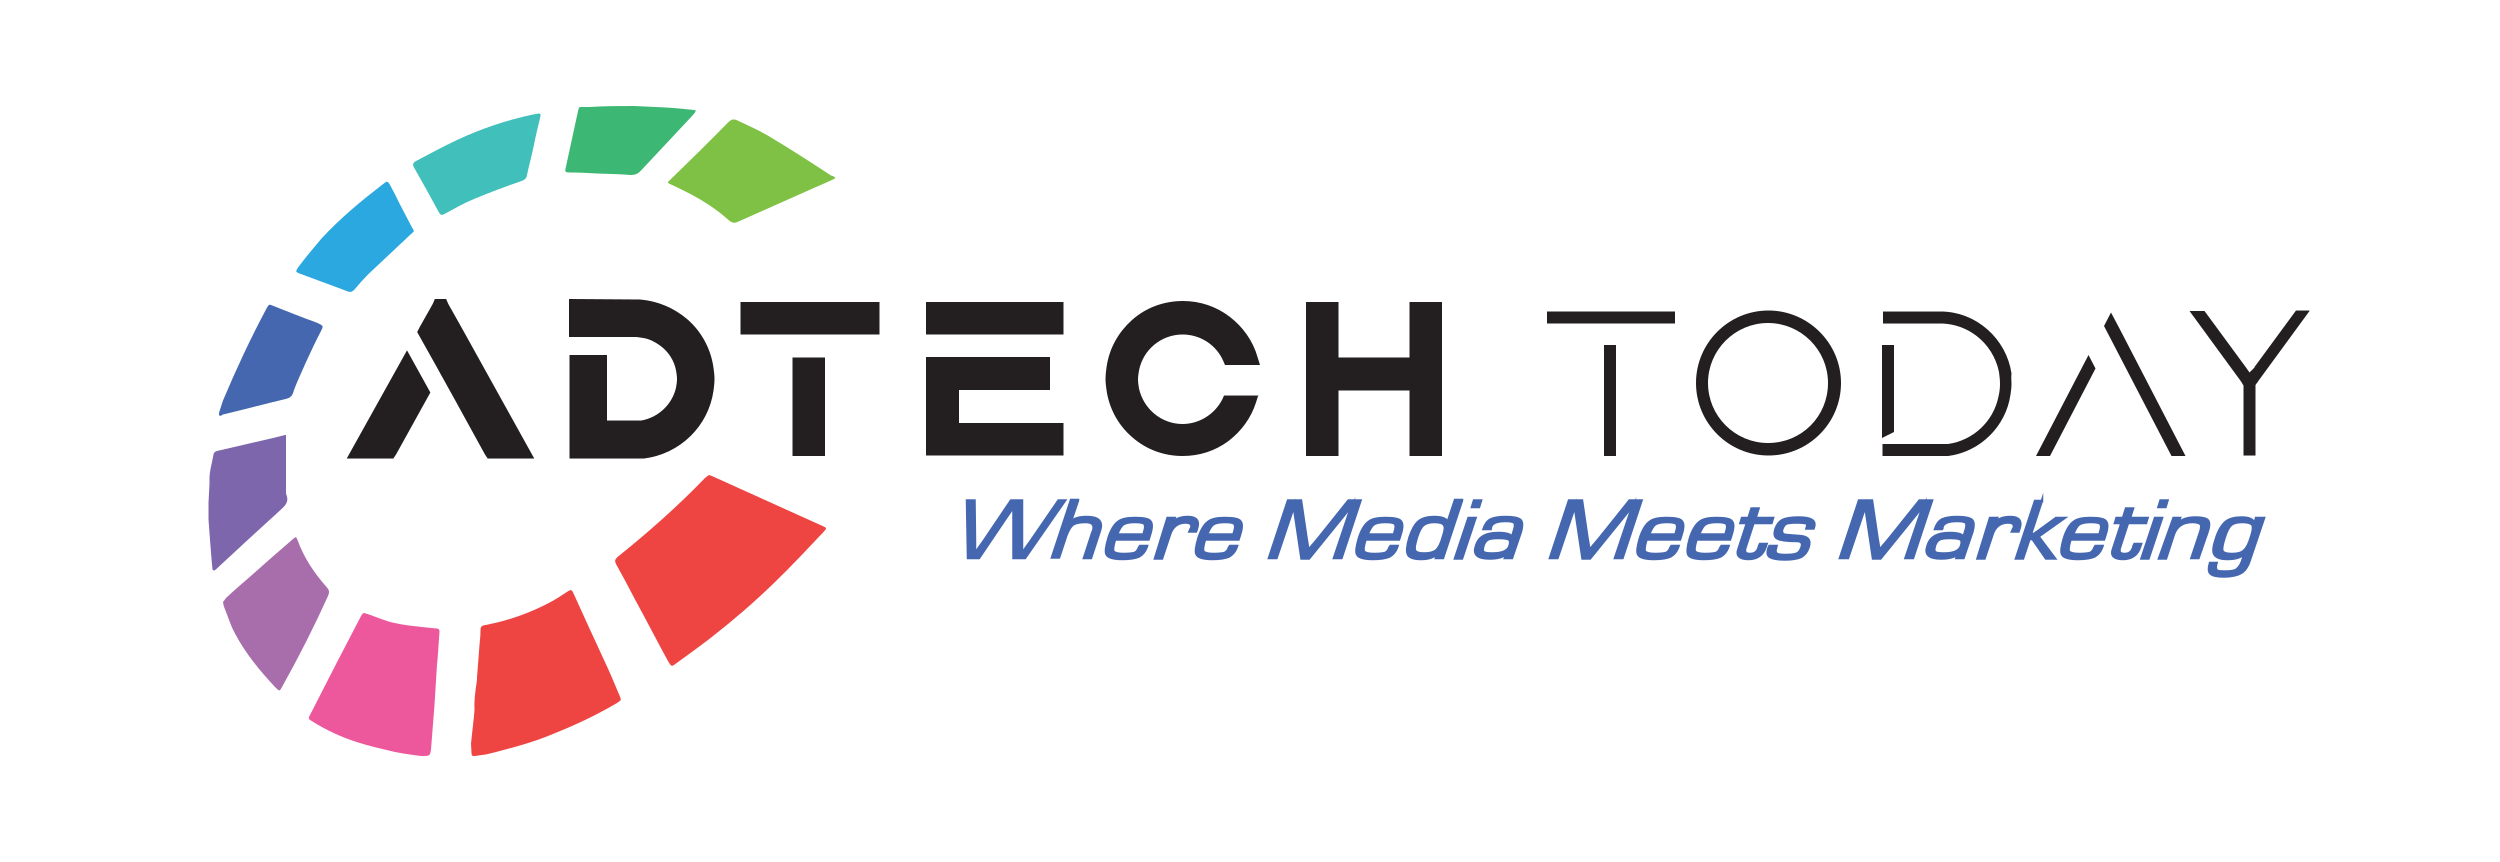 <?xml version="1.0" encoding="utf-8"?>
<!-- Generator: Adobe Illustrator 24.3.0, SVG Export Plug-In . SVG Version: 6.00 Build 0)  -->
<svg version="1.1" xmlns="http://www.w3.org/2000/svg" xmlns:xlink="http://www.w3.org/1999/xlink" x="0px" y="0px"
	 viewBox="0 0 500 172.4" style="enable-background:new 0 0 500 172.4;" xml:space="preserve">
<style type="text/css">
	.st0{fill:#231F20;stroke:#231F20;stroke-miterlimit:10;}
	.st1{fill:#231F20;}
	.st2{fill:#EE4543;}
	.st3{fill:#ED589C;}
	.st4{fill:#7FC144;}
	.st5{fill:#A76EAB;}
	.st6{fill:#41BFBA;}
	.st7{fill:#7D66AC;}
	.st8{fill:#3CB774;}
	.st9{fill:#2BA8E0;}
	.st10{fill:#4567B0;}
	.st11{fill:#4567B0;stroke:#4567B0;stroke-width:0.5;stroke-miterlimit:10;}
</style>
<g id="Background">
</g>
<g id="Objects">
	<g>
		<g>
			<g>
				<g>
					<path class="st0" d="M81.4,71.1l4.1,7.4l-6.7,12.1l-0.4,0.6h-8.2l1-1.8L81.4,71.1z M106,91.2h-8.2l-0.4-0.6l-6.1-11.1l-3-5.4
						l-0.1-0.2L84,66.4l0,0l0.3-0.6l2.7-4.8l0.3-0.7h1.6l0.3,0.7l2.7,4.8L105,89.4L106,91.2z"/>
					<path class="st0" d="M142.4,75.8c0,0.8-0.1,1.5-0.2,2.3c-1,6.9-6.5,12.2-13.4,13.1l-0.1,0h-14.3V71.5h6.5v13.1h7.4
						c3.6-0.6,6.6-3.4,7.4-7c0.1-0.6,0.2-1.2,0.2-1.8c0-0.6-0.1-1.2-0.2-1.8c-0.4-2.1-1.6-4-3.4-5.3c-1.1-0.8-2.3-1.4-3.6-1.6
						c-0.4-0.1-0.9-0.1-1.4-0.2h-13v-6.6l13.7,0.1c3.4,0.3,6.5,1.6,9.1,3.8c2.8,2.4,4.6,5.8,5.1,9.4
						C142.3,74.4,142.4,75.1,142.4,75.8z"/>
					<path class="st1" d="M175.9,60.4v6.5H165v0h-6.5v0h-10.4v-6.5H175.9z M158.5,91.2V71.5h6.5v19.7H158.5z"/>
					<path class="st1" d="M212.7,60.4v6.5h-27.5v-5.3l0-1.2H212.7z M191.7,84.6h21v6.5h-27.5v-5.3l0-1.2V71.4l6.5,0H210V78h-18.2
						V84.6z"/>
					<path class="st1" d="M251.7,78.9l-0.5,1.6c-1,3.1-2.9,5.7-5.5,7.7c-2.7,2-5.8,3-9.2,3c-3.7,0-7.3-1.3-10.1-3.8
						c-2.8-2.4-4.6-5.8-5.1-9.4c-0.1-0.7-0.2-1.5-0.2-2.3c0-0.7,0.1-1.5,0.2-2.2c0.5-3.7,2.3-7,5.1-9.5c2.8-2.5,6.4-3.8,10.2-3.8
						c3.4,0,6.7,1.1,9.4,3.2c2.6,2,4.6,4.8,5.5,8l0.5,1.6H245l-0.3-0.7c-1.4-3.3-4.6-5.4-8.2-5.4c-4.2,0-7.9,3-8.7,7.2
						c-0.1,0.6-0.2,1.2-0.2,1.8c0,0.6,0.1,1.2,0.2,1.8c0.9,4.1,4.5,7.1,8.7,7.1c3.4,0,6.5-2,8-5l0.3-0.7H251.7z"/>
					<path class="st1" d="M288.4,60.4v30.8h-6.5V78.1h-14.2v13.1h-6.5V60.4h6.5v11.1h14.2V60.4H288.4z"/>
					<path class="st1" d="M309.4,64.7v-2.4H335v2.4H309.4z M320.8,91.2V69h2.4v22.2H320.8z"/>
					<path class="st1" d="M368.2,76.6c0,8-6.5,14.5-14.5,14.5c-8,0-14.5-6.5-14.5-14.5s6.5-14.5,14.5-14.5
						C361.6,62.1,368.2,68.6,368.2,76.6z M365.6,76.6c0-6.6-5.4-12-12-12c-6.6,0-12,5.4-12,12c0,6.6,5.4,12,12,12
						C360.3,88.6,365.6,83.3,365.6,76.6z"/>
					<path class="st1" d="M402.3,76.8c0,0.7-0.1,1.4-0.2,2.1c-0.9,6.4-6.1,11.5-12.5,12.3h-13.1v-2.4h13l0.1,0
						c5-0.7,9.1-4.5,10.1-9.5c0.2-0.8,0.3-1.7,0.3-2.5c0-0.8-0.1-1.6-0.2-2.4c-0.6-2.9-2.2-5.5-4.6-7.3c-2-1.5-4.3-2.3-6.8-2.4l0,0
						h-11.8v-2.4h10.8l0.7,0c3.5,0,6.8,1.3,9.4,3.6c2.6,2.3,4.3,5.4,4.8,8.8C402.2,75.4,402.3,76.1,402.3,76.8z M378,86.8l-1.6,0.8
						V69h2.4v17.4L378,86.8z"/>
					<path class="st1" d="M417.7,71l1.4,2.7l-9.1,17.5h-2.8L417.7,71z M437.1,91.2h-2.8l-10.9-21l-2.6-5l1.4-2.7l1.8,3.4L437.1,91.2
						z"/>
					<path class="st1" d="M461.9,62.2l-9.8,13.4l-0.3,0.4l0,0l0,0l-0.4,0.6l-0.1,0.1l-0.2,0.3v14.1h-2.4V77.1l-0.2-0.3l-0.1-0.2
						l-0.4-0.6l0,0l0,0l0,0l-0.3-0.4l-9.8-13.4h3l8.3,11.3l0.7,1l0.9-0.9l0.1-0.1l0-0.1l8.3-11.3H461.9z"/>
				</g>
			</g>
		</g>
		<g>
			<path class="st2" d="M141.8,95c0.3,0.1,0.6,0.2,0.8,0.3c7.3,3.3,14.6,6.6,21.9,9.9c0.9,0.4,0.9,0.4,0.2,1.2
				c-3.2,3.4-6.4,6.8-9.7,10c-4.1,4-8.4,7.7-12.9,11.2c-2.3,1.8-4.6,3.4-6.9,5.1c-0.9,0.7-0.9,0.6-1.5-0.3
				c-2.3-4.2-4.5-8.5-6.8-12.7c-1.2-2.3-2.4-4.6-3.7-6.9c-0.3-0.6-0.2-0.9,0.3-1.4c6.1-4.9,12-10.1,17.5-15.8
				C141.4,95.3,141.6,95.1,141.8,95z"/>
			<path class="st2" d="M94.2,148.7c0.2-1.8,0.4-3.6,0.6-5.5c0-0.4,0.1-0.8,0.1-1.3c-0.1-2,0.2-3.9,0.5-5.9c0-0.2,0-0.3,0-0.5
				c0.2-2.2,0.3-4.3,0.5-6.5c0.1-1,0.2-2,0.2-3c0-0.7,0.3-0.9,1-1c4.7-0.9,9.2-2.5,13.4-4.8c0.9-0.5,1.8-1.1,2.7-1.7
				c1.1-0.7,1.1-0.7,1.6,0.4c2,4.4,4,8.8,6,13.1c1.1,2.3,2.1,4.7,3.1,7.1c0.4,0.9,0.4,0.9-0.5,1.5c-4.4,2.6-9,4.7-13.8,6.6
				c-3.8,1.5-7.7,2.5-11.6,3.5c-1,0.3-2,0.3-3,0.5c-0.5,0.1-0.7-0.1-0.7-0.6C94.3,150,94.2,149.3,94.2,148.7
				C94.2,148.7,94.2,148.7,94.2,148.7z"/>
			<path class="st3" d="M84.2,151.2c-1.4-0.2-3.3-0.4-5.2-0.8c-2.6-0.6-5.2-1.2-7.7-2c-3.1-1-6.1-2.4-8.8-4.1
				c-0.9-0.5-0.9-0.6-0.4-1.5c3.3-6.5,6.6-12.9,10-19.4c0.5-0.9,0.5-0.9,1.4-0.6c1.8,0.6,3.5,1.4,5.4,1.8c1.8,0.4,3.6,0.6,5.4,0.8
				c1,0.1,2,0.2,3,0.3c0.4,0,0.6,0.2,0.6,0.6c-0.1,1.9-0.3,3.8-0.4,5.7c0,0.3-0.1,0.6-0.1,0.9c-0.2,2.7-0.3,5.4-0.5,8.1
				c-0.2,3-0.5,5.9-0.7,8.9C86,151.2,86,151.2,84.2,151.2z"/>
			<path class="st4" d="M167.1,35.6c-0.2,0.1-0.3,0.2-0.5,0.3c-1.1,0.5-2.2,1-3.4,1.5c-5.2,2.3-10.3,4.6-15.5,6.9
				c-0.8,0.4-1.3,0.3-2-0.3c-3.4-3.1-7.4-5.2-11.5-7.1c-0.8-0.4-0.8-0.3-0.2-0.9c3.9-3.8,7.8-7.6,11.6-11.5c0.6-0.6,1.1-0.8,1.9-0.4
				c2.1,1,4.2,1.9,6.2,3.1c4.2,2.5,8.4,5.2,12.5,7.9C166.7,35.2,166.9,35.4,167.1,35.6z"/>
			<path class="st5" d="M44.6,120.4c0.2-0.2,0.4-0.6,0.7-0.9c1.7-1.6,3.5-3.1,5.2-4.6c2.7-2.4,5.4-4.8,8.1-7.1
				c0.6-0.5,0.6-0.5,0.9,0.2c1.3,3.6,3.4,6.7,5.9,9.5c0.5,0.6,0.5,1,0.2,1.7c-2.8,6.2-5.9,12.3-9.2,18.2c-0.5,0.9-0.5,0.9-1.3,0.1
				c-3.1-3.3-6-6.8-8.1-10.8c-0.9-1.6-1.4-3.4-2.1-5.1C44.7,121.2,44.7,120.9,44.6,120.4z"/>
			<path class="st6" d="M108.1,23.2c-0.5,2.1-1,4.1-1.4,6.2c-0.4,1.9-0.9,3.7-1.3,5.6c-0.1,0.7-0.5,1-1.1,1.2
				c-3.2,1.1-6.4,2.3-9.5,3.6c-2,0.8-3.9,1.9-5.9,3c-0.6,0.3-0.8,0.2-1.1-0.3c-1.6-3-3.3-6-5-9c-0.4-0.7-0.1-1,0.4-1.3
				c2.7-1.4,5.4-2.9,8.2-4.2c4.9-2.3,10-4,15.2-5.1c0.2,0,0.4-0.1,0.6-0.1C107.9,22.6,108.2,22.7,108.1,23.2z"/>
			<path class="st7" d="M57.2,88.9c0,3.1,0,6.2,0,9.3c0,0.3,0,0.6,0.1,0.8c0.5,1.3-0.2,2.1-1.1,2.9c-4.2,3.8-8.3,7.6-12.4,11.4
				c-0.3,0.3-0.6,0.6-0.9,0.8c-0.1,0-0.4-0.1-0.4-0.2c-0.2-1.7-0.7-8.7-0.8-10c0-1.1,0-2.3,0-3.4c0.1-1.2,0.1-2.5,0.2-3.7
				c0-0.2,0-0.4,0-0.5c-0.1-1.9,0.5-3.6,0.8-5.4c0.1-0.6,0.6-0.7,1.1-0.8c3.6-0.8,7.2-1.7,10.8-2.5c0.8-0.2,1.6-0.4,2.4-0.6
				c0.1,0,0.1,0,0.2,0c0,0.5,0,1,0,1.6C57.2,88.5,57.2,88.7,57.2,88.9z"/>
			<path class="st8" d="M126.8,21.2c2.1,0.1,4.3,0.2,6.4,0.3c1.9,0.1,3.7,0.3,5.6,0.5c0.4,0,0.4,0.2,0.2,0.5
				c-0.2,0.2-0.3,0.4-0.5,0.6c-3.4,3.6-6.8,7.3-10.2,10.9c-0.6,0.7-1.2,1-2.2,1c-2.2-0.2-4.4-0.2-6.7-0.3c-1.8-0.1-3.5-0.2-5.3-0.2
				c-1.1,0-1.2-0.1-0.9-1.2c0.8-3.5,1.5-7.1,2.3-10.6c0.3-1.6,0.3-1.3,1.6-1.3c0.3,0,0.5,0,0.8,0C120.9,21.2,123.9,21.2,126.8,21.2z
				"/>
			<path class="st9" d="M82.8,46.2c-0.2,0.2-0.4,0.5-0.7,0.7c-2.8,2.6-5.6,5.3-8.4,7.9c-1,1-1.9,2-2.8,3.1c-0.4,0.4-0.7,0.6-1.3,0.4
				c-3.2-1.2-6.5-2.4-9.7-3.6c-0.8-0.3-0.8-0.4-0.3-1.2c1.5-2,3.1-3.9,4.7-5.8c3.7-4,7.9-7.5,12.2-10.8c0.1-0.1,0.3-0.2,0.4-0.3
				c0.4-0.4,0.7-0.3,1,0.2c0.7,1.3,1.4,2.6,2,3.9c0.8,1.5,1.6,3.1,2.4,4.6C82.5,45.6,82.6,45.9,82.8,46.2z"/>
			<path class="st10" d="M43.8,82.6c0.3-0.9,0.5-1.7,0.8-2.5c2.6-6.2,5.5-12.4,8.7-18.4c0.5-0.9,0.5-0.9,1.4-0.5
				c2.8,1.1,5.5,2.2,8.3,3.2c0.2,0.1,0.3,0.1,0.5,0.2c1.3,0.6,1.2,0.6,0.6,1.8c-1.4,2.6-5,10.5-5.4,11.9c-0.2,0.8-0.6,1.3-1.6,1.5
				c-4.2,1-8.3,2.1-12.5,3.1C44.3,83.1,43.7,83.5,43.8,82.6z"/>
		</g>
	</g>
	<g>
		<path class="st11" d="M213,100.1l-8,11.5h-2.3l0-8.3l0-1c0-0.1,0-0.2,0-0.5l0-0.5h0l-0.3,0.5l-0.3,0.5l-0.7,1l-5.6,8.3h-2.2
			l-0.2-11.5h1.5l0.1,8.3l0,1.1c0,0.1,0,0.3,0,0.6l0,0.6h0l0.4-0.6l0.4-0.6l0.8-1.1l5.6-8.3h2.2l0,8.3l0,1.1l0,0.6v0.6h0l0.4-0.6
			l0.4-0.6l0.8-1.1l5.7-8.3H213z"/>
		<path class="st11" d="M215.6,100.1l-1.5,4.4l0,0c0.6-0.8,1.7-1.1,3.3-1.1c2.3,0,3.2,0.9,2.6,2.7l-0.1,0.3l-1.7,5.2h-1.4l1.7-5.2
			l0.1-0.2c0.4-1.2-0.1-1.8-1.5-1.8c-1.2,0-2,0.2-2.5,0.5c-0.5,0.4-0.9,1.1-1.3,2.1l-1.5,4.5h-1.4l3.8-11.5H215.6z"/>
		<path class="st11" d="M228,109.2h1.4l-0.1,0.3c-0.3,0.8-0.8,1.4-1.5,1.8c-0.7,0.3-1.8,0.5-3.3,0.5c-1.7,0-2.8-0.3-3.1-0.8
			c-0.4-0.5-0.2-1.7,0.3-3.4c0.5-1.6,1.2-2.7,1.9-3.2c0.7-0.6,1.9-0.8,3.4-0.8c1.7,0,2.8,0.2,3.1,0.7c0.4,0.5,0.3,1.5-0.2,3
			l-0.2,0.6h-6.7c-0.4,1.3-0.5,2.1-0.3,2.4c0.2,0.3,0.9,0.5,2,0.5c1.1,0,1.8-0.1,2.2-0.2c0.4-0.2,0.7-0.5,0.9-1.1L228,109.2z
			 M228.7,106.9l0.1-0.4c0.3-0.9,0.3-1.4,0.1-1.7c-0.2-0.3-0.9-0.4-2-0.4c-1.1,0-1.9,0.2-2.3,0.5s-0.8,1-1.2,2H228.7z"/>
		<path class="st11" d="M233.5,103.6h1.4l-0.4,0.9l0,0c0.8-0.8,1.8-1.1,3.1-1.1c1.7,0,2.3,0.8,1.8,2.3l-0.2,0.6h-1.3l0.1-0.2
			c0.1-0.2,0.1-0.4,0.2-0.4c0.3-0.8-0.1-1.2-1.1-1.2c-1.5,0-2.6,0.8-3.1,2.4l-1.6,4.8h-1.4L233.5,103.6z"/>
		<path class="st11" d="M246,109.2h1.4l-0.1,0.3c-0.3,0.8-0.8,1.4-1.5,1.8c-0.7,0.3-1.8,0.5-3.3,0.5c-1.7,0-2.8-0.3-3.1-0.8
			c-0.4-0.5-0.2-1.7,0.3-3.4c0.5-1.6,1.2-2.7,1.9-3.2c0.7-0.6,1.9-0.8,3.4-0.8c1.7,0,2.8,0.2,3.1,0.7c0.4,0.5,0.3,1.5-0.2,3
			l-0.2,0.6h-6.7c-0.4,1.3-0.5,2.1-0.3,2.4c0.2,0.3,0.9,0.5,2,0.5c1.1,0,1.8-0.1,2.2-0.2c0.4-0.2,0.7-0.5,0.9-1.1L246,109.2z
			 M246.7,106.9l0.1-0.4c0.3-0.9,0.3-1.4,0.1-1.7c-0.2-0.3-0.9-0.4-2-0.4c-1.1,0-1.9,0.2-2.3,0.5s-0.8,1-1.2,2H246.7z"/>
		<path class="st11" d="M272.1,100.1l-3.8,11.5h-1.5l3.1-9.2l0.2-0.7l0.1-0.3l0.1-0.3h0l-0.2,0.3c-0.1,0.1-0.2,0.2-0.2,0.3l-0.4,0.5
			l-7.7,9.5h-1.5l-1.4-9.4l-0.1-0.5l0-0.3c0-0.1,0-0.1,0-0.3h0l-0.1,0.3l-0.1,0.3l-0.2,0.6l-3.1,9.2h-1.5l3.8-11.5h2.6l1.1,7.5
			l0.2,1.2l0.1,0.6l0.1,0.6h0l0.5-0.6c0.2-0.3,0.4-0.5,0.5-0.6l1-1.2l6-7.5H272.1z"/>
		<path class="st11" d="M278.1,109.2h1.4l-0.1,0.3c-0.3,0.8-0.8,1.4-1.5,1.8c-0.7,0.3-1.8,0.5-3.3,0.5c-1.7,0-2.8-0.3-3.1-0.8
			c-0.4-0.5-0.2-1.7,0.3-3.4c0.5-1.6,1.2-2.7,1.9-3.2c0.7-0.6,1.9-0.8,3.4-0.8c1.7,0,2.8,0.2,3.1,0.7c0.4,0.5,0.3,1.5-0.2,3
			l-0.2,0.6h-6.7c-0.4,1.3-0.5,2.1-0.3,2.4c0.2,0.3,0.9,0.5,2,0.5c1.1,0,1.8-0.1,2.2-0.2c0.4-0.2,0.7-0.5,0.9-1.1L278.1,109.2z
			 M278.8,106.9l0.1-0.4c0.3-0.9,0.3-1.4,0.1-1.7c-0.2-0.3-0.9-0.4-2-0.4c-1.1,0-1.9,0.2-2.3,0.5s-0.8,1-1.2,2H278.8z"/>
		<path class="st11" d="M292.4,100.1l-3.8,11.5h-1.4l0.4-1l0,0c-0.7,0.8-1.8,1.2-3.4,1.2c-1.4,0-2.3-0.3-2.6-0.9
			c-0.3-0.6-0.2-1.7,0.3-3.4c0.5-1.5,1.1-2.6,1.8-3.2c0.7-0.6,1.8-0.9,3.1-0.9c1.7,0,2.6,0.4,2.7,1.1l0,0l1.5-4.5H292.4z
			 M286.9,104.4c-1,0-1.7,0.2-2.2,0.6c-0.5,0.4-0.9,1.2-1.3,2.4c-0.4,1.4-0.6,2.2-0.4,2.7c0.2,0.4,0.8,0.6,1.8,0.6
			c1.1,0,1.9-0.2,2.4-0.6s1-1.3,1.4-2.8c0.4-1.2,0.5-1.9,0.2-2.3C288.6,104.6,287.9,104.4,286.9,104.4z"/>
		<path class="st11" d="M295.1,103.6l-2.7,8.1H291l2.7-8.1H295.1z M296.2,100.1l-0.4,1.3h-1.4l0.4-1.3H296.2z"/>
		<path class="st11" d="M298.1,105.8h-1.4c0.3-0.9,0.8-1.6,1.4-1.9c0.6-0.3,1.6-0.5,3-0.5c1.6,0,2.5,0.2,3,0.6
			c0.4,0.4,0.4,1.2,0.1,2.3l-1.8,5.3H301l0.4-0.9l0,0c-0.7,0.7-1.9,1-3.5,1c-2.4,0-3.3-0.8-2.7-2.5c0.3-1,0.8-1.6,1.5-2
			s1.7-0.6,3-0.6c1.6,0,2.5,0.3,2.7,0.8l0,0l0.3-1c0.3-0.9,0.4-1.5,0.2-1.8c-0.2-0.3-0.8-0.4-1.8-0.4c-1.7,0-2.7,0.4-2.9,1.2
			C298.2,105.6,298.1,105.7,298.1,105.8z M299.7,107.6c-1,0-1.8,0.1-2.1,0.3c-0.4,0.2-0.7,0.6-0.9,1.2c-0.2,0.7-0.2,1.1,0,1.3
			c0.2,0.2,0.8,0.3,1.8,0.3c1.9,0,3.1-0.5,3.4-1.5c0.2-0.6,0.2-1.1-0.1-1.3S300.8,107.6,299.7,107.6z"/>
		<path class="st11" d="M328.3,100.1l-3.8,11.5H323l3.1-9.2l0.2-0.7l0.1-0.3l0.1-0.3h0l-0.2,0.3c-0.1,0.1-0.2,0.2-0.2,0.3l-0.4,0.5
			l-7.7,9.5h-1.5l-1.4-9.4l-0.1-0.5l0-0.3c0-0.1,0-0.1,0-0.3h0l-0.1,0.3l-0.1,0.3l-0.2,0.6l-3.1,9.2h-1.5l3.8-11.5h2.6l1.1,7.5
			l0.2,1.2l0.1,0.6l0.1,0.6h0l0.5-0.6c0.2-0.3,0.4-0.5,0.5-0.6l1-1.2l6-7.5H328.3z"/>
		<path class="st11" d="M334.3,109.2h1.4l-0.1,0.3c-0.3,0.8-0.8,1.4-1.5,1.8c-0.7,0.3-1.8,0.5-3.3,0.5c-1.7,0-2.8-0.3-3.1-0.8
			c-0.4-0.5-0.2-1.7,0.3-3.4c0.5-1.6,1.2-2.7,1.9-3.2c0.7-0.6,1.9-0.8,3.4-0.8c1.7,0,2.8,0.2,3.1,0.7c0.4,0.5,0.3,1.5-0.2,3
			l-0.2,0.6h-6.7c-0.4,1.3-0.5,2.1-0.3,2.4c0.2,0.3,0.9,0.5,2,0.5c1.1,0,1.8-0.1,2.2-0.2c0.4-0.2,0.7-0.5,0.9-1.1L334.3,109.2z
			 M335.1,106.9l0.1-0.4c0.3-0.9,0.3-1.4,0.1-1.7c-0.2-0.3-0.9-0.4-2-0.4c-1.1,0-1.9,0.2-2.3,0.5s-0.8,1-1.2,2H335.1z"/>
		<path class="st11" d="M344.3,109.2h1.4l-0.1,0.3c-0.3,0.8-0.8,1.4-1.5,1.8c-0.7,0.3-1.8,0.5-3.3,0.5c-1.7,0-2.8-0.3-3.1-0.8
			s-0.2-1.7,0.3-3.4c0.5-1.6,1.2-2.7,1.9-3.2c0.7-0.6,1.9-0.8,3.4-0.8c1.7,0,2.8,0.2,3.1,0.7c0.4,0.5,0.3,1.5-0.2,3l-0.2,0.6h-6.7
			c-0.4,1.3-0.5,2.1-0.3,2.4c0.2,0.3,0.9,0.5,2,0.5c1.1,0,1.8-0.1,2.2-0.2c0.4-0.2,0.7-0.5,0.9-1.1L344.3,109.2z M345.1,106.9
			l0.1-0.4c0.3-0.9,0.3-1.4,0.1-1.7c-0.2-0.3-0.9-0.4-2-0.4c-1.1,0-1.9,0.2-2.3,0.5c-0.4,0.3-0.8,1-1.2,2H345.1z"/>
		<path class="st11" d="M354.6,103.6l-0.3,1h-3.6l-1.6,4.9c-0.3,0.9,0,1.3,0.9,1.3c0.9,0,1.4-0.4,1.7-1.2l0.1-0.4l0.2-0.4h1.3
			l-0.2,0.6c-0.5,1.6-1.7,2.4-3.4,2.4c-1.8,0-2.5-0.7-2-2l0.1-0.3l1.6-4.9h-1.3l0.3-1h1.3l0.6-1.9h1.4l-0.6,1.9H354.6z"/>
		<path class="st11" d="M362.7,105.7h-1.4c0.2-0.6,0.2-0.9,0-1c-0.2-0.1-0.9-0.2-2-0.2c-1,0-1.7,0.1-2,0.2c-0.3,0.1-0.6,0.5-0.8,1
			c-0.3,0.8,0,1.3,0.9,1.3l1.1,0.1l1.4,0.1c1.7,0.1,2.3,0.8,1.8,2.3c-0.3,0.9-0.8,1.5-1.5,1.9c-0.7,0.3-1.8,0.5-3.2,0.5
			c-1.5,0-2.5-0.2-3-0.5c-0.5-0.3-0.6-0.9-0.3-1.8l0.2-0.4h1.4l-0.1,0.4c-0.2,0.5-0.1,0.9,0.1,1.1c0.3,0.2,0.8,0.3,1.8,0.3
			c1.1,0,1.9-0.1,2.3-0.3c0.4-0.2,0.7-0.6,0.9-1.2c0.3-0.8,0-1.3-0.9-1.3c-2.1,0-3.4-0.2-3.9-0.5c-0.6-0.3-0.7-0.9-0.4-1.9
			c0.3-0.9,0.8-1.5,1.4-1.8c0.6-0.3,1.7-0.5,3.2-0.5c2.5,0,3.5,0.6,3.1,1.9L362.7,105.7z"/>
		<path class="st11" d="M386.4,100.1l-3.8,11.5h-1.5l3.1-9.2l0.2-0.7l0.1-0.3l0.1-0.3h0l-0.2,0.3c-0.1,0.1-0.2,0.2-0.2,0.3l-0.4,0.5
			l-7.7,9.5h-1.5l-1.4-9.4l-0.1-0.5l0-0.3c0-0.1,0-0.1,0-0.3h0l-0.1,0.3l-0.1,0.3l-0.2,0.6l-3.1,9.2H368l3.8-11.5h2.6l1.1,7.5
			l0.2,1.2l0.1,0.6l0.1,0.6h0l0.5-0.6c0.2-0.3,0.4-0.5,0.5-0.6l1-1.2l6-7.5H386.4z"/>
		<path class="st11" d="M388.4,105.8h-1.4c0.3-0.9,0.8-1.6,1.4-1.9c0.6-0.3,1.6-0.5,3-0.5c1.6,0,2.5,0.2,3,0.6
			c0.4,0.4,0.4,1.2,0.1,2.3l-1.8,5.3h-1.4l0.4-0.9l0,0c-0.7,0.7-1.9,1-3.5,1c-2.4,0-3.3-0.8-2.7-2.5c0.3-1,0.8-1.6,1.5-2
			c0.7-0.4,1.7-0.6,3-0.6c1.6,0,2.5,0.3,2.7,0.8l0,0l0.3-1c0.3-0.9,0.4-1.5,0.2-1.8c-0.2-0.3-0.8-0.4-1.8-0.4
			c-1.7,0-2.7,0.4-2.9,1.2C388.5,105.6,388.5,105.7,388.4,105.8z M390,107.6c-1,0-1.8,0.1-2.1,0.3c-0.4,0.2-0.7,0.6-0.9,1.2
			c-0.2,0.7-0.2,1.1,0,1.3c0.2,0.2,0.8,0.3,1.8,0.3c1.9,0,3.1-0.5,3.4-1.5c0.2-0.6,0.2-1.1-0.1-1.3
			C391.8,107.7,391.1,107.6,390,107.6z"/>
		<path class="st11" d="M398,103.6h1.4l-0.4,0.9l0,0c0.8-0.8,1.8-1.1,3.1-1.1c1.7,0,2.3,0.8,1.8,2.3l-0.2,0.6h-1.3l0.1-0.2
			c0.1-0.2,0.1-0.4,0.2-0.4c0.3-0.8-0.1-1.2-1.1-1.2c-1.5,0-2.6,0.8-3.1,2.4l-1.6,4.8h-1.4L398,103.6z"/>
		<path class="st11" d="M408.4,100.1l-2.2,6.7h0.6l4.4-3.2h1.7l-5.2,3.7l3.3,4.4h-1.8l-2.7-3.9h-0.6l-1.3,3.9h-1.4l3.8-11.5H408.4z"
			/>
		<path class="st11" d="M419.1,109.2h1.4l-0.1,0.3c-0.3,0.8-0.8,1.4-1.5,1.8c-0.7,0.3-1.8,0.5-3.3,0.5c-1.7,0-2.8-0.3-3.1-0.8
			c-0.4-0.5-0.2-1.7,0.3-3.4c0.5-1.6,1.2-2.7,1.9-3.2c0.7-0.6,1.9-0.8,3.4-0.8c1.7,0,2.8,0.2,3.1,0.7c0.4,0.5,0.3,1.5-0.2,3
			l-0.2,0.6h-6.7c-0.4,1.3-0.5,2.1-0.3,2.4c0.2,0.3,0.9,0.5,2,0.5c1.1,0,1.8-0.1,2.2-0.2c0.4-0.2,0.7-0.5,0.9-1.1L419.1,109.2z
			 M419.9,106.9l0.1-0.4c0.3-0.9,0.3-1.4,0.1-1.7c-0.2-0.3-0.9-0.4-2-0.4c-1.1,0-1.9,0.2-2.3,0.5s-0.8,1-1.2,2H419.9z"/>
		<path class="st11" d="M429.5,103.6l-0.3,1h-3.6l-1.6,4.9c-0.3,0.9,0,1.3,0.9,1.3c0.9,0,1.4-0.4,1.7-1.2l0.1-0.4l0.2-0.4h1.3
			l-0.2,0.6c-0.5,1.6-1.7,2.4-3.4,2.4c-1.8,0-2.5-0.7-2-2l0.1-0.3l1.6-4.9h-1.3l0.3-1h1.3l0.6-1.9h1.4l-0.6,1.9H429.5z"/>
		<path class="st11" d="M432.4,103.6l-2.7,8.1h-1.4l2.7-8.1H432.4z M433.5,100.1l-0.4,1.3h-1.4l0.4-1.3H433.5z"/>
		<path class="st11" d="M434.7,103.6h1.3l-0.4,1.1l0,0c0.7-0.8,1.9-1.2,3.5-1.2c1.3,0,2.2,0.2,2.5,0.6c0.3,0.4,0.3,1.2-0.1,2.3
			l-1.8,5.2h-1.4l1.7-5.1l0.1-0.3c0.2-0.7,0.2-1.2,0-1.4c-0.2-0.2-0.8-0.4-1.6-0.4c-1.9,0-3.1,0.8-3.7,2.4l-1.6,4.9h-1.4
			L434.7,103.6z"/>
		<path class="st11" d="M452.8,103.6l-2.9,8.6c-0.4,1.2-1,2-1.7,2.4c-0.7,0.4-1.9,0.7-3.4,0.7c-1.4,0-2.3-0.2-2.7-0.6
			c-0.4-0.4-0.4-1.1-0.1-2.1h1.3c-0.2,0.7-0.2,1.1,0,1.4s0.8,0.3,1.8,0.3c1,0,1.8-0.1,2.2-0.4c0.4-0.3,0.8-0.8,1.1-1.6l0.5-1.6l0,0
			c-0.6,0.7-1.7,1.1-3.4,1.1c-1.4,0-2.2-0.3-2.6-0.9s-0.2-1.7,0.3-3.2c0.5-1.6,1.2-2.7,1.9-3.3c0.7-0.6,1.8-0.9,3.2-0.9
			c1.5,0,2.4,0.4,2.6,1.2l0,0l0.3-1.1H452.8z M448.5,104.4c-1.1,0-1.8,0.2-2.3,0.6c-0.4,0.4-0.9,1.2-1.3,2.6
			c-0.4,1.3-0.6,2.2-0.4,2.6s0.8,0.6,1.9,0.6c1.1,0,1.9-0.2,2.4-0.7c0.5-0.4,1-1.3,1.4-2.7c0.4-1.2,0.5-2,0.3-2.4
			C450.2,104.6,449.5,104.4,448.5,104.4z"/>
	</g>
</g>
<g id="Designed_by_Freepik">
</g>
</svg>
